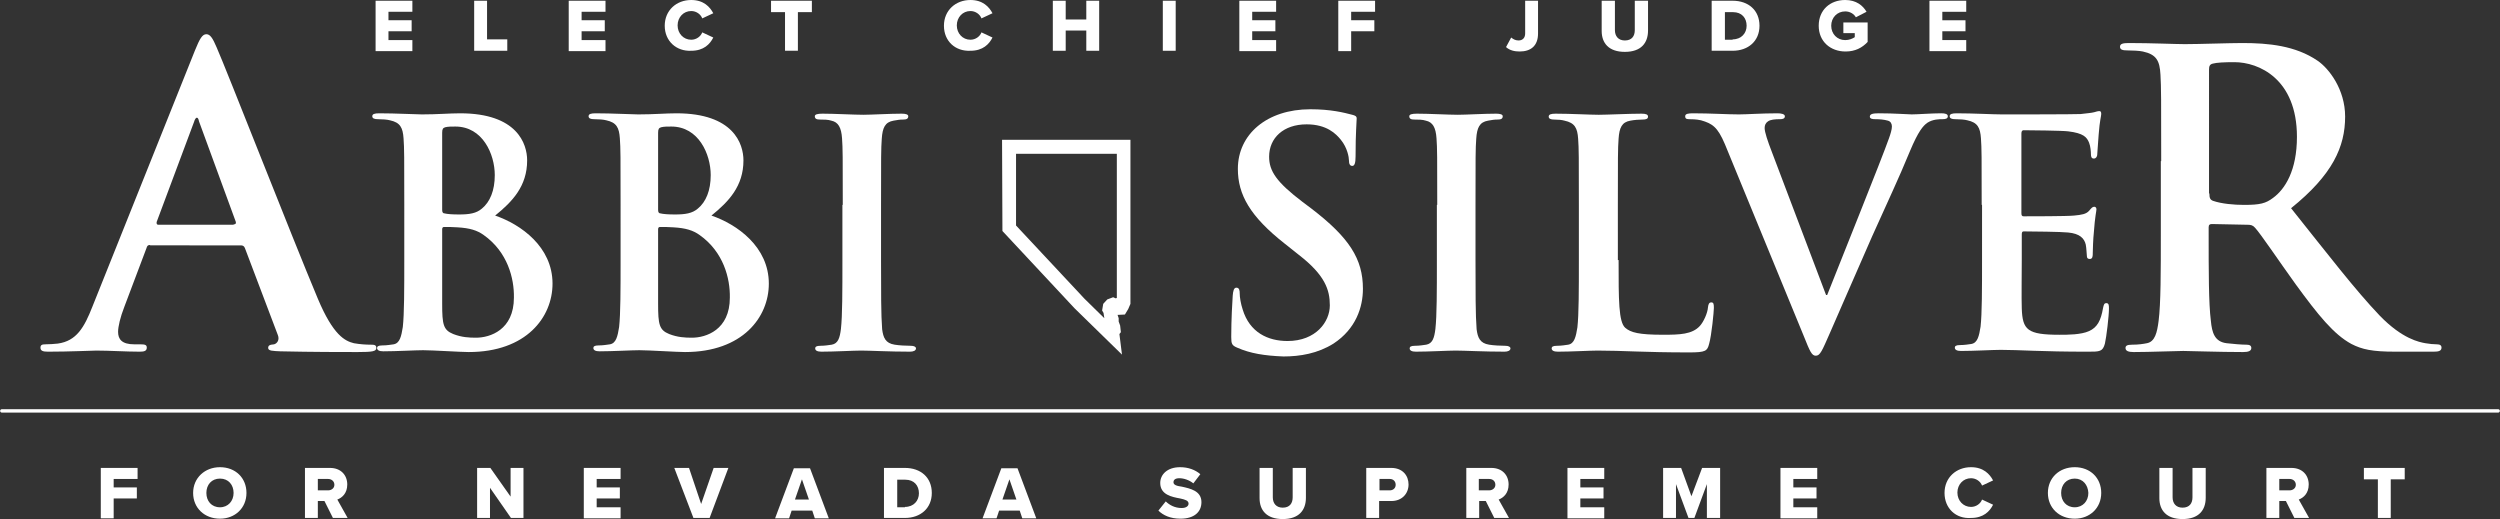 <?xml version="1.0" encoding="utf-8"?>
<!-- Generator: Adobe Illustrator 21.1.0, SVG Export Plug-In . SVG Version: 6.00 Build 0)  -->
<svg version="1.1" id="Layer_1" xmlns="http://www.w3.org/2000/svg" xmlns:xlink="http://www.w3.org/1999/xlink" x="0px" y="0px"
	 viewBox="0 0 679.6 141.1" style="enable-background:new 0 0 679.6 141.1;" xml:space="preserve">
<rect x="0" y="0" width="679.6" height="141.1" fill="#333333" stroke="none"/>
<style type="text/css">
	.st0{fill:#FFFFFF;}
	.st1{fill:none;stroke:#FFFFFF;stroke-width:0.925;stroke-linecap:round;stroke-linejoin:round;stroke-miterlimit:10;}
</style>
<g>
	<g>
		<g>
			<path class="st0" d="M40.8,66.6c-0.6,0-0.8,0.2-1,0.9l-6,15.9c-1.1,2.8-1.7,5.4-1.7,6.8c0,2,1,3.4,4.4,3.4h1.7
				c1.3,0,1.7,0.2,1.7,0.9c0,0.9-0.7,1.1-1.9,1.1c-3.6,0-8.3-0.3-11.8-0.3c-1.2,0-7.3,0.3-13.1,0.3c-1.4,0-2.1-0.2-2.1-1.1
				c0-0.7,0.4-0.9,1.3-0.9c1,0,2.6-0.1,3.4-0.2c5.1-0.7,7.2-4.4,9.4-10l27.9-69.7c1.3-3.2,2-4.4,3.1-4.4c1,0,1.7,1,2.8,3.6
				c2.7,6.1,20.4,51.4,27.5,68.3c4.2,10,7.4,11.5,9.8,12.1c1.7,0.3,3.3,0.4,4.7,0.4c0.9,0,1.4,0.1,1.4,0.9c0,0.9-1,1.1-5.1,1.1
				c-4,0-12.1,0-21-0.2c-2-0.1-3.3-0.1-3.3-0.9c0-0.7,0.4-0.9,1.6-1c0.8-0.2,1.6-1.2,1-2.6l-8.9-23.5c-0.2-0.6-0.6-0.8-1.1-0.8H40.8
				z M63.5,61c0.6,0,0.7-0.3,0.6-0.7L54.1,33c-0.1-0.4-0.2-1-0.6-1c-0.3,0-0.6,0.6-0.7,1L42.6,60.3c-0.1,0.4,0,0.8,0.4,0.8H63.5z"/>
			<path class="st0" d="M109.9,55.7c0-13,0-15.4-0.2-18.1c-0.2-2.9-0.9-4.3-3.7-4.9c-0.7-0.2-2.1-0.3-3.3-0.3
				c-0.9,0-1.5-0.2-1.5-0.8c0-0.6,0.6-0.8,1.9-0.8c4.5,0,9.9,0.3,11.6,0.3c4.2,0,7.5-0.3,10.4-0.3c15.5,0,18.2,8.3,18.2,12.8
				c0,7-4,11.2-8.7,15c7,2.4,15.6,8.5,15.6,18.5c0,9.1-7.1,18.6-22.8,18.6c-2.1,0-9.8-0.5-12.4-0.5c-2,0-7.4,0.3-10.8,0.3
				c-1.1,0-1.7-0.3-1.7-0.9c0-0.4,0.3-0.7,1.4-0.7c1.3,0,2.3-0.2,3.1-0.3c1.7-0.3,2.1-2.2,2.5-4.7c0.4-3.6,0.4-10.3,0.4-18.2V55.7z
				 M120.2,57.1c0,0.7,0.3,0.9,0.6,0.9c0.8,0.2,2.1,0.3,4,0.3c2.8,0,4.7-0.3,6.2-1.6c2.2-1.8,3.5-4.9,3.5-9.1
				c0-5.7-3.3-13.2-10.7-13.2c-1.2,0-2,0-2.8,0.2c-0.6,0.2-0.8,0.5-0.8,1.5V57.1z M131.5,63.9c-1.8-1.3-3.8-1.9-7.1-2.1
				c-1.5-0.1-2.4-0.1-3.7-0.1c-0.3,0-0.5,0.2-0.5,0.6v20.3c0,5.6,0.3,7.1,3,8.2c2.3,0.9,4.3,1,6.2,1c3.8,0,10.3-2.1,10.3-10.9
				C139.8,75.7,138,68.5,131.5,63.9z"/>
			<path class="st0" d="M168.7,55.7c0-13,0-15.4-0.2-18.1c-0.2-2.9-0.9-4.3-3.7-4.9c-0.7-0.2-2.1-0.3-3.3-0.3
				c-0.9,0-1.5-0.2-1.5-0.8c0-0.6,0.6-0.8,1.9-0.8c4.5,0,9.9,0.3,11.6,0.3c4.2,0,7.5-0.3,10.4-0.3c15.5,0,18.2,8.3,18.2,12.8
				c0,7-4,11.2-8.7,15c7,2.4,15.6,8.5,15.6,18.5c0,9.1-7.1,18.6-22.8,18.6c-2.1,0-9.8-0.5-12.4-0.5c-2,0-7.4,0.3-10.8,0.3
				c-1.1,0-1.7-0.3-1.7-0.9c0-0.4,0.3-0.7,1.4-0.7c1.3,0,2.3-0.2,3.1-0.3c1.7-0.3,2.1-2.2,2.5-4.7c0.4-3.6,0.4-10.3,0.4-18.2V55.7z
				 M178.9,57.1c0,0.7,0.3,0.9,0.6,0.9c0.8,0.2,2.1,0.3,4,0.3c2.8,0,4.7-0.3,6.2-1.6c2.2-1.8,3.5-4.9,3.5-9.1
				c0-5.7-3.3-13.2-10.7-13.2c-1.2,0-2,0-2.8,0.2c-0.6,0.2-0.8,0.5-0.8,1.5V57.1z M190.2,63.9c-1.8-1.3-3.8-1.9-7.1-2.1
				c-1.5-0.1-2.4-0.1-3.7-0.1c-0.3,0-0.5,0.2-0.5,0.6v20.3c0,5.6,0.3,7.1,3,8.2c2.3,0.9,4.3,1,6.2,1c3.8,0,10.3-2.1,10.3-10.9
				C198.5,75.7,196.7,68.5,190.2,63.9z"/>
			<path class="st0" d="M229.1,55.7c0-13,0-15.4-0.2-18.1c-0.2-2.9-1-4.4-2.9-4.8c-0.9-0.3-2.1-0.3-3.1-0.3c-0.9,0-1.4-0.2-1.4-0.9
				c0-0.5,0.7-0.7,2.1-0.7c3.2,0,8.6,0.3,11.1,0.3c2.1,0,7.2-0.3,10.4-0.3c1.1,0,1.8,0.2,1.8,0.7c0,0.7-0.5,0.9-1.4,0.9
				s-1.5,0.1-2.6,0.3c-2.3,0.4-3,1.9-3.2,4.9c-0.2,2.7-0.2,5.1-0.2,18.1v15c0,8.3,0,15,0.3,18.7c0.3,2.3,0.9,3.8,3.4,4.2
				c1.2,0.2,3.1,0.3,4.4,0.3c0.9,0,1.4,0.3,1.4,0.7c0,0.6-0.7,0.9-1.6,0.9c-5.6,0-11-0.3-13.3-0.3c-2,0-7.4,0.3-10.8,0.3
				c-1.1,0-1.7-0.3-1.7-0.9c0-0.4,0.3-0.7,1.4-0.7c1.3,0,2.3-0.2,3.1-0.3c1.7-0.3,2.2-1.8,2.5-4.3c0.4-3.6,0.4-10.3,0.4-18.6V55.7z"
				/>
			<path class="st0" d="M336.3,94.5c-1.4-0.6-1.6-1-1.6-2.9c0-4.7,0.3-9.8,0.4-11.2c0.1-1.3,0.3-2.2,1-2.2c0.8,0,0.9,0.8,0.9,1.5
				c0,1.1,0.3,2.9,0.8,4.4c1.9,6.3,6.9,8.6,12.2,8.6c7.7,0,11.5-5.2,11.5-9.7c0-4.2-1.3-8.2-8.4-13.7l-3.9-3.1
				c-9.4-7.4-12.7-13.3-12.7-20.3c0-9.4,7.9-16.2,19.7-16.2c5.6,0,9.1,0.9,11.4,1.5c0.8,0.2,1.2,0.4,1.2,1c0,1.1-0.3,3.6-0.3,10.3
				c0,1.9-0.3,2.6-0.9,2.6c-0.6,0-0.9-0.5-0.9-1.5c0-0.8-0.4-3.4-2.2-5.6c-1.3-1.6-3.8-4.2-9.3-4.2c-6.3,0-10.2,3.7-10.2,8.8
				c0,3.9,2,6.9,9.1,12.3l2.4,1.8c10.3,7.9,14,13.7,14,21.8c0,5-1.9,10.9-8,14.9c-4.3,2.7-9.1,3.5-13.6,3.5
				C343.8,96.7,339.9,96.1,336.3,94.5z"/>
			<path class="st0" d="M390.7,55.7c0-13,0-15.4-0.2-18.1c-0.2-2.9-1-4.4-2.9-4.8c-0.9-0.3-2.1-0.3-3.1-0.3c-0.9,0-1.4-0.2-1.4-0.9
				c0-0.5,0.7-0.7,2.1-0.7c3.2,0,8.6,0.3,11.1,0.3c2.1,0,7.2-0.3,10.4-0.3c1.1,0,1.8,0.2,1.8,0.7c0,0.7-0.5,0.9-1.4,0.9
				c-0.9,0-1.5,0.1-2.6,0.3c-2.3,0.4-3,1.9-3.2,4.9c-0.2,2.7-0.2,5.1-0.2,18.1v15c0,8.3,0,15,0.3,18.7c0.3,2.3,0.9,3.8,3.4,4.2
				c1.2,0.2,3.1,0.3,4.4,0.3c0.9,0,1.4,0.3,1.4,0.7c0,0.6-0.7,0.9-1.6,0.9c-5.6,0-11-0.3-13.3-0.3c-2,0-7.4,0.3-10.8,0.3
				c-1.1,0-1.7-0.3-1.7-0.9c0-0.4,0.3-0.7,1.4-0.7c1.3,0,2.3-0.2,3.1-0.3c1.7-0.3,2.2-1.8,2.5-4.3c0.4-3.6,0.4-10.3,0.4-18.6V55.7z"
				/>
			<path class="st0" d="M440,70.7c0,10.9,0,16.8,1.8,18.4c1.5,1.3,3.7,1.9,10.3,1.9c4.5,0,7.9-0.1,10-2.4c1-1.1,2.1-3.5,2.2-5.1
				c0.1-0.8,0.3-1.3,0.9-1.3c0.6,0,0.7,0.4,0.7,1.5c0,0.9-0.6,7.4-1.3,9.8c-0.5,1.9-0.9,2.3-5.4,2.3c-12.3,0-18-0.5-24.9-0.5
				c-2,0-7.4,0.3-10.8,0.3c-1.1,0-1.7-0.3-1.7-0.9c0-0.4,0.3-0.7,1.4-0.7c1.3,0,2.3-0.2,3.1-0.3c1.7-0.3,2.1-2.2,2.5-4.7
				c0.4-3.6,0.4-10.3,0.4-18.2v-15c0-13,0-15.4-0.2-18.1c-0.2-2.9-0.9-4.3-3.7-4.9c-0.7-0.2-1.7-0.3-2.8-0.3c-0.9,0-1.5-0.2-1.5-0.8
				c0-0.6,0.6-0.8,1.9-0.8c4,0,9.4,0.3,11.7,0.3c2.1,0,8.3-0.3,11.6-0.3c1.2,0,1.8,0.2,1.8,0.8c0,0.6-0.5,0.8-1.5,0.8
				c-0.9,0-2.3,0.1-3.3,0.3c-2.3,0.4-3,1.9-3.2,4.9c-0.2,2.7-0.2,5.1-0.2,18.1V70.7z"/>
			<path class="st0" d="M468.9,39.2c-2-4.7-3.4-5.6-6.5-6.5c-1.3-0.3-2.7-0.3-3.3-0.3c-0.8,0-1-0.3-1-0.8c0-0.7,0.9-0.8,2.2-0.8
				c4.5,0,9.4,0.3,12.4,0.3c2.1,0,6.2-0.3,10.5-0.3c1,0,2,0.2,2,0.8c0,0.6-0.5,0.8-1.3,0.8c-1.4,0-2.6,0.1-3.3,0.6
				c-0.6,0.4-0.9,1-0.9,1.8c0,1.1,0.8,3.5,2,6.6l14.7,38.8h0.3c3.7-9.4,14.8-36.9,16.8-42.6c0.4-1.1,0.8-2.4,0.8-3.2
				c0-0.7-0.3-1.4-1.1-1.6c-1-0.3-2.3-0.4-3.4-0.4c-0.8,0-1.5-0.1-1.5-0.7c0-0.7,0.8-0.9,2.4-0.9c4.3,0,7.9,0.3,9,0.3
				c1.5,0,5.5-0.3,8-0.3c1.1,0,1.8,0.2,1.8,0.8c0,0.6-0.5,0.8-1.4,0.8s-2.7,0-4.2,1c-1.1,0.8-2.4,2.2-4.7,7.7
				c-3.3,8-5.6,12.7-10.3,23.2c-5.5,12.5-9.5,21.8-11.4,26.1c-2.2,5-2.7,6.3-3.9,6.3c-1.1,0-1.6-1.2-3.2-5.2L468.9,39.2z"/>
			<path class="st0" d="M538.7,55.7c0-13,0-15.4-0.2-18.1c-0.2-2.9-0.9-4.3-3.7-4.9c-0.7-0.2-2.1-0.3-3.3-0.3
				c-0.9,0-1.5-0.2-1.5-0.8c0-0.6,0.6-0.8,1.9-0.8c4.5,0,9.9,0.3,12.3,0.3c2.7,0,19.7,0,21.4-0.1c1.6-0.2,3-0.3,3.7-0.5
				c0.4-0.1,0.9-0.3,1.4-0.3c0.4,0,0.5,0.3,0.5,0.8c0,0.6-0.4,1.6-0.7,5.6c-0.1,0.9-0.3,4.6-0.4,5.6c-0.1,0.4-0.3,0.9-0.9,0.9
				c-0.6,0-0.8-0.4-0.8-1.2c0-0.6-0.1-2.1-0.5-3.1c-0.6-1.5-1.5-2.6-5.7-3.1c-1.5-0.2-10.4-0.3-12.1-0.3c-0.4,0-0.6,0.3-0.6,0.9
				v21.6c0,0.6,0.1,0.9,0.6,0.9c1.9,0,11.7,0,13.7-0.2c2.1-0.2,3.3-0.4,4.1-1.3c0.6-0.7,0.9-1.1,1.4-1.1c0.3,0,0.6,0.2,0.6,0.7
				c0,0.5-0.4,1.9-0.7,6.2c-0.2,1.7-0.3,5.1-0.3,5.7c0,0.7,0,1.6-0.8,1.6c-0.6,0-0.8-0.3-0.8-0.8c-0.1-0.9-0.1-2-0.3-3.1
				c-0.4-1.7-1.6-3-4.8-3.3c-1.6-0.2-10.1-0.3-12.1-0.3c-0.4,0-0.5,0.3-0.5,0.9v6.8c0,2.9-0.1,10.8,0,13.2c0.2,5.9,1.5,7.2,10.3,7.2
				c2.2,0,5.8,0,8-1c2.2-1,3.2-2.8,3.8-6.3c0.2-0.9,0.3-1.3,0.9-1.3c0.7,0,0.7,0.7,0.7,1.5c0,2-0.7,7.8-1.1,9.5
				c-0.6,2.2-1.4,2.2-4.6,2.2c-12.9,0-18.6-0.5-23.7-0.5c-2,0-7.4,0.3-10.8,0.3c-1.1,0-1.7-0.3-1.7-0.9c0-0.4,0.3-0.7,1.4-0.7
				c1.3,0,2.3-0.2,3.1-0.3c1.7-0.3,2.1-2.2,2.5-4.7c0.4-3.6,0.4-10.3,0.4-18.2V55.7z"/>
			<path class="st0" d="M587.5,43.8c0-16.9,0-20-0.2-23.5c-0.2-3.8-1.1-5.5-4.8-6.3c-0.9-0.2-2.8-0.3-4.3-0.3c-1.2,0-1.9-0.2-1.9-1
				s0.8-1,2.4-1c5.9,0,12.9,0.3,15.2,0.3c3.8,0,12.2-0.3,15.7-0.3c7,0,14.4,0.7,20.4,4.8c3.1,2.1,7.5,7.8,7.5,15.2
				c0,8.2-3.4,15.8-14.7,24.9c9.9,12.4,17.5,22.3,24.1,29.2c6.2,6.4,10.8,7.2,12.4,7.5c1.2,0.2,2.2,0.3,3.1,0.3
				c0.9,0,1.3,0.3,1.3,0.9c0,0.9-0.8,1.1-2.1,1.1h-10.5c-6.2,0-9-0.6-11.9-2.1c-4.8-2.6-9-7.8-15.2-16.3c-4.4-6.1-9.5-13.7-11-15.3
				c-0.6-0.7-1.2-0.8-2-0.8l-9.7-0.2c-0.6,0-0.9,0.2-0.9,0.9v1.6c0,10.3,0,19.1,0.6,23.8c0.3,3.2,1,5.7,4.3,6.1
				c1.7,0.2,4.1,0.4,5.4,0.4c0.9,0,1.3,0.3,1.3,0.9c0,0.8-0.8,1.1-2.2,1.1c-6.4,0-14.7-0.3-16.3-0.3c-2.1,0-9.1,0.3-13.5,0.3
				c-1.4,0-2.2-0.3-2.2-1.1c0-0.6,0.4-0.9,1.8-0.9c1.7,0,3-0.2,4-0.4c2.2-0.4,2.8-2.9,3.2-6.1c0.6-4.7,0.6-13.4,0.6-23.6V43.8z
				 M600.6,52.6c0,1.2,0.2,1.7,1,2c2.3,0.8,5.7,1.1,8.4,1.1c4.4,0,5.9-0.4,7.9-1.9c3.3-2.4,6.5-7.5,6.5-16.6
				c0-15.8-10.4-20.3-17-20.3c-2.8,0-4.8,0.1-5.9,0.4c-0.8,0.2-1,0.7-1,1.6V52.6z"/>
		</g>
	</g>
	<g>
		<g>
			<path class="st0" d="M102.1,0.2h10v3h-6.5v2.3h6.3v3h-6.3v2.4h6.5v3h-10V0.2z"/>
			<path class="st0" d="M128.9,0.2h3.5v10.5h5.5v3.1h-9V0.2z"/>
			<path class="st0" d="M154.6,0.2h10v3h-6.5v2.3h6.3v3h-6.3v2.4h6.5v3h-10V0.2z"/>
			<path class="st0" d="M180.7,7c0-4.2,3.2-7,7.2-7c3.4,0,5.1,1.9,6,3.6l-3,1.4c-0.4-1.1-1.6-2-3-2c-2.1,0-3.7,1.7-3.7,3.9
				s1.6,3.9,3.7,3.9c1.4,0,2.6-0.9,3-2l3,1.4c-0.9,1.8-2.6,3.6-6,3.6C183.9,14,180.7,11.2,180.7,7z"/>
			<path class="st0" d="M213.4,3.3h-3.8V0.2h11.1v3.1h-3.8v10.5h-3.5V3.3z"/>
			<path class="st0" d="M256.6,7c0-4.2,3.2-7,7.2-7c3.4,0,5.1,1.9,6,3.6l-3,1.4c-0.4-1.1-1.6-2-3-2c-2.1,0-3.7,1.7-3.7,3.9
				s1.6,3.9,3.7,3.9c1.4,0,2.6-0.9,3-2l3,1.4c-0.9,1.8-2.6,3.6-6,3.6C259.7,14,256.6,11.2,256.6,7z"/>
			<path class="st0" d="M295.3,8.3h-5.6v5.5h-3.5V0.2h3.5v5.1h5.6V0.2h3.5v13.6h-3.5V8.3z"/>
			<path class="st0" d="M316.1,0.2h3.5v13.6h-3.5V0.2z"/>
			<path class="st0" d="M336.9,0.2h10v3h-6.5v2.3h6.3v3h-6.3v2.4h6.5v3h-10V0.2z"/>
			<path class="st0" d="M363.8,0.2h10v3h-6.5v2.3h6.3v3h-6.3v5.4h-3.5V0.2z"/>
			<path class="st0" d="M410.8,10.2c0.5,0.4,1.1,0.8,2,0.8c1.1,0,1.8-0.7,1.8-1.9V0.2h3.5v8.9c0,3.4-2,4.9-5,4.9
				c-1.4,0-2.7-0.3-3.7-1.2L410.8,10.2z"/>
			<path class="st0" d="M435.4,0.2h3.6v8c0,1.6,0.9,2.8,2.7,2.8c1.9,0,2.7-1.2,2.7-2.8v-8h3.6v8.1c0,3.4-1.9,5.8-6.3,5.8
				c-4.4,0-6.3-2.4-6.3-5.7V0.2z"/>
			<path class="st0" d="M465.3,0.2h5.7c4.3,0,7.3,2.6,7.3,6.8s-3.1,6.8-7.3,6.8h-5.7V0.2z M471,10.7c2.4,0,3.8-1.7,3.8-3.7
				c0-2.1-1.3-3.7-3.7-3.7h-2.2v7.5H471z"/>
			<path class="st0" d="M501.6,0c3,0,4.8,1.5,5.8,3.2l-2.9,1.5c-0.5-0.9-1.6-1.6-2.9-1.6c-2.2,0-3.8,1.7-3.8,3.9s1.6,3.9,3.8,3.9
				c1.1,0,2-0.4,2.6-0.8V9h-3.1V6.1h6.6v5.3c-1.5,1.6-3.4,2.6-6,2.6c-4.1,0-7.3-2.7-7.3-7S497.5,0,501.6,0z"/>
			<path class="st0" d="M524.5,0.2h10v3H528v2.3h6.3v3H528v2.4h6.5v3h-10V0.2z"/>
		</g>
	</g>
	<g>
		<g>
			<path class="st0" d="M27.4,127.2h10v3h-6.5v2.3h6.3v3h-6.3v5.4h-3.5V127.2z"/>
			<path class="st0" d="M59.8,127c4.2,0,7.2,2.9,7.2,7s-3.1,7-7.2,7c-4.2,0-7.3-2.9-7.3-7S55.7,127,59.8,127z M59.8,130.1
				c-2.3,0-3.7,1.7-3.7,3.9c0,2.2,1.4,3.9,3.7,3.9c2.2,0,3.7-1.7,3.7-3.9C63.5,131.8,62.1,130.1,59.8,130.1z"/>
			<path class="st0" d="M88.2,136.2h-1.8v4.6h-3.5v-13.6h6.8c3,0,4.7,2,4.7,4.5c0,2.4-1.4,3.6-2.7,4.1l2.8,5h-4L88.2,136.2z
				 M89.2,130.2h-2.8v3.1h2.8c0.9,0,1.7-0.6,1.7-1.5C90.9,130.8,90.1,130.2,89.2,130.2z"/>
			<path class="st0" d="M133.2,132.6v8.2h-3.5v-13.6h3.6l5.5,7.8v-7.8h3.5v13.6h-3.4L133.2,132.6z"/>
			<path class="st0" d="M158.7,127.2h10v3h-6.5v2.3h6.3v3h-6.3v2.4h6.5v3h-10V127.2z"/>
			<path class="st0" d="M183.3,127.2h4l3.3,9.8l3.4-9.8h4l-5.1,13.6h-4.4L183.3,127.2z"/>
			<path class="st0" d="M220.8,138.8h-5.6l-0.7,2.1h-3.8l5.1-13.6h4.4l5.1,13.6h-3.8L220.8,138.8z M216.1,135.8h3.8l-1.9-5.5
				L216.1,135.8z"/>
			<path class="st0" d="M240.3,127.2h5.7c4.3,0,7.3,2.6,7.3,6.8s-3.1,6.8-7.3,6.8h-5.7V127.2z M246,137.8c2.4,0,3.8-1.7,3.8-3.7
				c0-2.1-1.3-3.7-3.7-3.7h-2.2v7.5H246z"/>
			<path class="st0" d="M277.2,138.8h-5.6l-0.7,2.1h-3.8l5.1-13.6h4.4l5.1,13.6h-3.8L277.2,138.8z M272.5,135.8h3.8l-1.9-5.5
				L272.5,135.8z"/>
			<path class="st0" d="M316.9,136.3c1,1,2.5,1.8,4.3,1.8c1.2,0,1.9-0.5,1.9-1.2c0-0.8-0.9-1.1-2.3-1.4c-2.2-0.4-5.4-1-5.4-4.2
				c0-2.3,1.9-4.3,5.4-4.3c2.2,0,4.1,0.7,5.5,1.9l-1.9,2.5c-1.1-0.9-2.6-1.4-3.8-1.4c-1.2,0-1.6,0.5-1.6,1.1c0,0.7,0.8,1,2.3,1.2
				c2.2,0.5,5.3,1.1,5.3,4.2c0,2.7-2,4.5-5.7,4.5c-2.7,0-4.7-0.9-6-2.2L316.9,136.3z"/>
			<path class="st0" d="M342.4,127.2h3.6v8c0,1.6,0.9,2.8,2.7,2.8c1.9,0,2.7-1.2,2.7-2.8v-8h3.6v8.1c0,3.4-1.9,5.8-6.3,5.8
				c-4.4,0-6.3-2.4-6.3-5.7V127.2z"/>
			<path class="st0" d="M371.4,127.2h6.8c3.1,0,4.7,2.1,4.7,4.5c0,2.4-1.7,4.5-4.7,4.5h-3.3v4.6h-3.5V127.2z M377.8,130.2h-2.8v3.1
				h2.8c0.9,0,1.6-0.6,1.6-1.5C379.4,130.8,378.7,130.2,377.8,130.2z"/>
			<path class="st0" d="M403.9,136.2h-1.8v4.6h-3.5v-13.6h6.8c3,0,4.7,2,4.7,4.5c0,2.4-1.4,3.6-2.7,4.1l2.8,5h-4L403.9,136.2z
				 M404.8,130.2h-2.8v3.1h2.8c0.9,0,1.7-0.6,1.7-1.5C406.5,130.8,405.8,130.2,404.8,130.2z"/>
			<path class="st0" d="M426.1,127.2h10v3h-6.5v2.3h6.3v3h-6.3v2.4h6.5v3h-10V127.2z"/>
			<path class="st0" d="M464,131.6l-3.4,9.2H459l-3.4-9.2v9.2h-3.5v-13.6h4.9l2.8,7.7l2.9-7.7h4.9v13.6H464V131.6z"/>
			<path class="st0" d="M484,127.2h10v3h-6.5v2.3h6.3v3h-6.3v2.4h6.5v3h-10V127.2z"/>
			<path class="st0" d="M528.6,134c0-4.2,3.2-7,7.2-7c3.4,0,5.1,1.9,6,3.6l-3,1.4c-0.4-1.1-1.6-2-3-2c-2.1,0-3.7,1.7-3.7,3.9
				s1.6,3.9,3.7,3.9c1.4,0,2.6-0.9,3-2l3,1.4c-0.9,1.8-2.6,3.6-6,3.6C531.7,141.1,528.6,138.2,528.6,134z"/>
			<path class="st0" d="M564,127c4.2,0,7.2,2.9,7.2,7s-3.1,7-7.2,7c-4.2,0-7.3-2.9-7.3-7S559.8,127,564,127z M564,130.1
				c-2.3,0-3.7,1.7-3.7,3.9c0,2.2,1.4,3.9,3.7,3.9c2.2,0,3.7-1.7,3.7-3.9C567.6,131.8,566.2,130.1,564,130.1z"/>
			<path class="st0" d="M587,127.2h3.6v8c0,1.6,0.9,2.8,2.7,2.8c1.9,0,2.7-1.2,2.7-2.8v-8h3.6v8.1c0,3.4-1.9,5.8-6.3,5.8
				c-4.4,0-6.3-2.4-6.3-5.7V127.2z"/>
			<path class="st0" d="M621.4,136.2h-1.8v4.6h-3.5v-13.6h6.8c3,0,4.7,2,4.7,4.5c0,2.4-1.4,3.6-2.7,4.1l2.8,5h-4L621.4,136.2z
				 M622.4,130.2h-2.8v3.1h2.8c0.9,0,1.7-0.6,1.7-1.5C624.1,130.8,623.3,130.2,622.4,130.2z"/>
			<path class="st0" d="M646.4,130.3h-3.8v-3.1h11.1v3.1h-3.8v10.5h-3.5V130.3z"/>
		</g>
	</g>
	<g>
		<path class="st0" d="M305,96.4l-12.9-12.6l-19.6-21L272.4,38l34.9,0l0,44.6l-0.6,1.4l-0.9,1.5l-2,0.1l0.3,0.9l0,0.8l0,0.1l0.4,1.1
			l0.2,1.8l-0.4,0.5L305,96.4z M276.2,61.3l18.6,19.9l5.4,5.3l-0.2-1.3l0-0.1l-0.4-0.7l0.3-1.8l1.1-1.2l1.6-0.6l0.7,0.3l0.3-0.1
			l0-39.2l-27.4,0L276.2,61.3z"/>
	</g>
	<line class="st1" x1="679.1" y1="111.7" x2="0.5" y2="111.7"/>
</g>
</svg>
